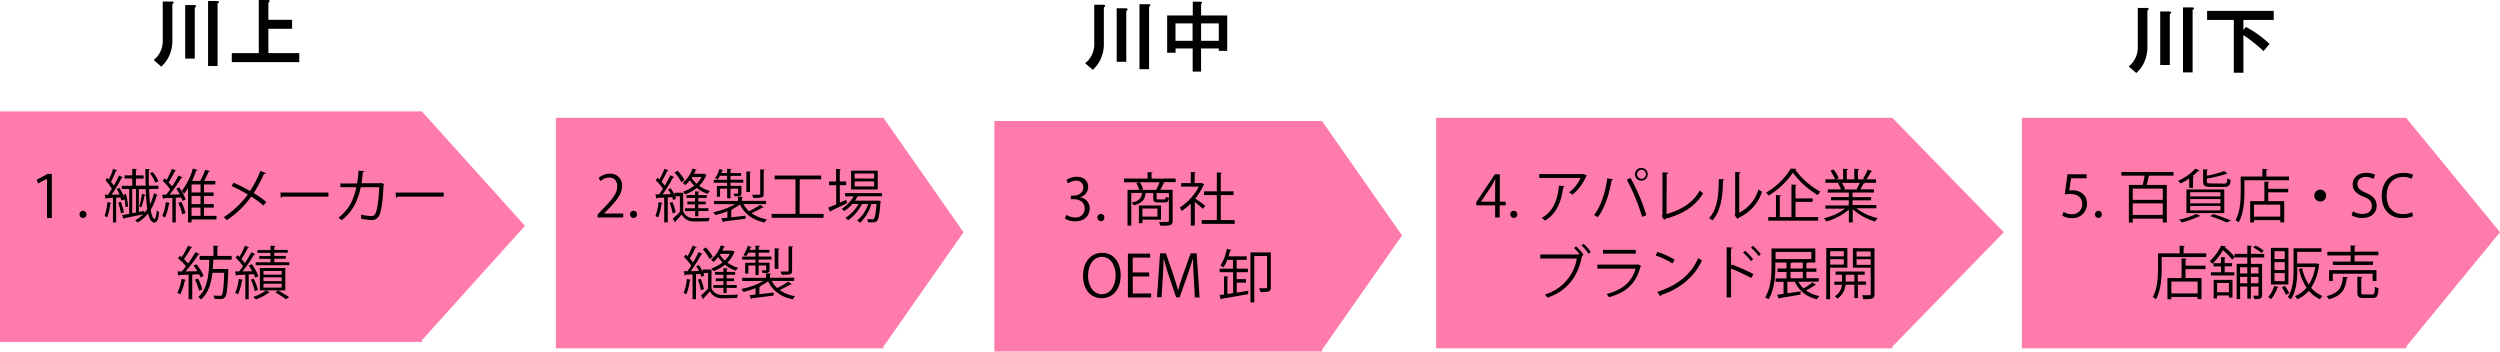 <svg xmlns="http://www.w3.org/2000/svg" viewBox="0 0 781 109.81"><g id="レイヤー_2" data-name="レイヤー 2"><g id="レイヤー_1-2" data-name="レイヤー 1"><polygon points="164 70.55 131.84 34.86 131.84 34.81 0 34.81 0 106.81 131.84 106.81 131.84 106.24 164 70.55" style="fill:#ff7bac"/><polygon points="301 72.55 276.02 36.86 276.02 36.81 173.65 36.81 173.65 108.81 276.02 108.81 276.02 108.24 301 72.55" style="fill:#ff7bac"/><path d="M14.68,57.53h0L11.91,59l-.45-1.15L14.9,56h1.3V69.79H14.68Z" transform="translate(0 -1.69)"/><path d="M24.85,68.71a1.08,1.08,0,0,1,1.08-1.17A1.07,1.07,0,0,1,27,68.71a1.07,1.07,0,1,1-2.14,0Z" transform="translate(0 -1.69)"/><path d="M37.9,64.33a5.85,5.85,0,0,0-.29-.95l-1.33.07v7.71h-1V63.5c-.78.06-1.46.09-2,.11a.34.34,0,0,1-.25.24l-.33-1.35h1.07c.37-.54.79-1.18,1.18-1.84a15.87,15.87,0,0,0-2-2.65l.56-.79c.16.16.34.34.52.54a25.91,25.91,0,0,0,1.3-3.33l1.28.49a.44.44,0,0,1-.4.16,28.25,28.25,0,0,1-1.53,3.4,10.46,10.46,0,0,1,.88,1.21c.62-1.1,1.19-2.24,1.61-3.17l1.24.56a.44.44,0,0,1-.4.16,47.57,47.57,0,0,1-3.13,5.24l2.47,0c-.28-.61-.58-1.22-.89-1.76l.87-.35a14.45,14.45,0,0,1,1.64,3.61Zm-3.11.78c0,.12-.13.19-.35.19a17.82,17.82,0,0,1-.95,4.29,7.16,7.16,0,0,0-.83-.42,16.86,16.86,0,0,0,.88-4.37Zm3,3.25A16.16,16.16,0,0,0,36.89,65l.85-.26a15.49,15.49,0,0,1,.95,3.32Zm8.8-7.63c.05,1.77.14,3.4.29,4.79A15.59,15.59,0,0,0,48.09,62l1.17.6c0,.1-.12.14-.32.14a15.17,15.17,0,0,1-1.86,4.47c.27,1.69.69,2.9,1.23,2.9.27,0,.52-1.19.68-2.72a2.86,2.86,0,0,0,.72.57c-.23,2.18-.65,3.24-1.44,3.24a1,1,0,0,1-.29,0c-.79-.18-1.33-1.21-1.71-2.83a11.61,11.61,0,0,1-3.33,2.85,4.33,4.33,0,0,0-.72-.69,10.78,10.78,0,0,0,2.49-1.89c-2.2.47-4.41.94-5.87,1.21a.36.36,0,0,1-.24.25l-.45-1.24,2.22-.36V60.73H38.05v-1h3.27V57.47H38.91v-1h2.41V54.41l1.48.11c0,.11-.11.2-.34.23v1.73h2.43v1H42.46V59.7h3.06c-.06-1.67-.09-3.45-.11-5.25l1.42.07c0,.14-.11.23-.34.27,0,1.69,0,3.35,0,4.91h3v1Zm-7.24,1.58A16.56,16.56,0,0,1,40,66.2l-.81.2a15.7,15.7,0,0,0-.63-3.9Zm1.95-1.58v7.54l1.17-.19V60.73Zm2.09,7.17c.55-.09,1.09-.2,1.65-.31l.06.59A13,13,0,0,0,46,67a61.34,61.34,0,0,1-.48-6.23H43.38Zm.1-1.68a34.18,34.18,0,0,0,.89-4l1.15.36a.38.38,0,0,1-.36.18,31.6,31.6,0,0,1-1,3.71Zm4.23-10.78a12.42,12.42,0,0,1,1.79,2.9l-1,.41a12.4,12.4,0,0,0-1.69-3Z" transform="translate(0 -1.69)"/><path d="M56.15,62.42a16.39,16.39,0,0,0-1.06-1.78l.9-.4A15.42,15.42,0,0,1,58,64l-1,.47a7.63,7.63,0,0,0-.42-1.08c-.55,0-1.13,0-1.67.09v7.71H53.85V63.5c-1,.06-1.91.09-2.63.11,0,.14-.13.2-.25.24l-.33-1.35H51.9c.4-.49.81-1,1.25-1.66a17.74,17.74,0,0,0-2.33-2.67l.63-.77c.18.16.38.34.58.54a27.58,27.58,0,0,0,1.71-3.51L55,55c-.06.11-.18.16-.38.16a28.23,28.23,0,0,1-1.94,3.49,15.69,15.69,0,0,1,1.08,1.28,36.22,36.22,0,0,0,2-3.42l1.26.6a.44.44,0,0,1-.39.16A52.62,52.62,0,0,1,53,62.48Zm-3,2.72a.37.37,0,0,1-.36.18,16.93,16.93,0,0,1-1.21,4.32c-.25-.16-.65-.34-.9-.47a15.36,15.36,0,0,0,1.13-4.37Zm3.74,3.49a15.63,15.63,0,0,0-1.19-3.58l1-.3a17.5,17.5,0,0,1,1.24,3.54Zm10.75.49v1.12h-7.8v.93H58.73V60.51a15.35,15.35,0,0,1-1.21,1.68,6.06,6.06,0,0,0-.77-.83,20.4,20.4,0,0,0,3.49-7l1.44.4c0,.12-.16.19-.38.19A29.88,29.88,0,0,1,60,58.21h2.55a23.73,23.73,0,0,0,1.55-3.49l1.48.43a.43.43,0,0,1-.4.18c-.36.83-.9,2-1.42,2.88h3.51v1.1H63.73v2.5h3v1.1h-3v2.54h3.06v1.1H63.73v2.57Zm-5-7.31v-2.5h-2.8v2.5Zm0,3.64V62.91h-2.8v2.54Zm-2.8,1.1v2.57h2.8V66.55Z" transform="translate(0 -1.69)"/><path d="M73,58.77a52.15,52.15,0,0,1,5.11,2.59,34.48,34.48,0,0,0,3.24-6.28l1.77.72c-.07.16-.33.25-.65.21a43.15,43.15,0,0,1-3.2,6,33.86,33.86,0,0,1,3.92,2.77l-.86,1.13a34.08,34.08,0,0,0-3.84-2.81,29.17,29.17,0,0,1-7.62,7.37,5.53,5.53,0,0,0-1-.9,29.31,29.31,0,0,0,7.54-7.11,49.15,49.15,0,0,0-5.08-2.65Z" transform="translate(0 -1.69)"/><path d="M87.6,61.83h15v1.28H88.28a.84.84,0,0,1-.57.34Z" transform="translate(0 -1.69)"/><path d="M120,59.18a.77.77,0,0,1-.16.24c-.24,5.18-.74,8.44-1.44,9.72a2.48,2.48,0,0,1-2.36,1.3,19.66,19.66,0,0,1-3.23-.42,6.15,6.15,0,0,0-.05-1.28,18.42,18.42,0,0,0,3.15.45,1.35,1.35,0,0,0,1.39-.84c.54-1.1,1-4.13,1.17-8.18h-5.76c-.9,4.31-2.69,7.87-6,10.32a5.38,5.38,0,0,0-1-.79c3.11-2.34,4.75-5.42,5.62-9.53h-5V59h5.22A36.57,36.57,0,0,0,112,55l1.78.14c0,.2-.18.31-.45.33a34.78,34.78,0,0,1-.39,3.46h5.83l.29-.11Z" transform="translate(0 -1.69)"/><path d="M123.6,61.83h15v1.28H124.28a.84.84,0,0,1-.57.34Z" transform="translate(0 -1.69)"/><path d="M58.08,89.14c0,.13-.15.18-.36.18a15.37,15.37,0,0,1-1.41,4.34,6.5,6.5,0,0,0-.91-.49,14.49,14.49,0,0,0,1.33-4.37Zm4.28-8.06c0,.1-.19.14-.39.14a45.74,45.74,0,0,1-4,5.26l3.67-.07a18,18,0,0,0-1.18-1.72c.5-.27.7-.37.9-.46a16.07,16.07,0,0,1,2.26,3.6c-.52.3-.73.43-.95.54a8.44,8.44,0,0,0-.49-1l-2.12.11v7.71H58.92V87.5L56,87.61a.33.33,0,0,1-.27.24l-.33-1.35h1.35c.44-.49.89-1,1.34-1.63a16.77,16.77,0,0,0-2.49-2.5l.6-.77.55.43a25.79,25.79,0,0,0,2-3.6l1.32.56a.4.4,0,0,1-.38.14,33.22,33.22,0,0,1-2.22,3.53A15.14,15.14,0,0,1,58.75,84a42.31,42.31,0,0,0,2.32-3.55Zm-.5,7.63a15.52,15.52,0,0,1,1.33,3.4l-1,.38a17.32,17.32,0,0,0-1.29-3.44Zm10.52-5.89H66.63c0,1-.09,1.93-.16,2.9h4.18l.66,0c0,.13,0,.27,0,.42-.22,5.8-.44,7.74-1,8.37s-.88.6-1.8.6c-.43,0-1,0-1.53-.06A3,3,0,0,0,66.65,94a19.76,19.76,0,0,0,2,.09.68.68,0,0,0,.63-.22c.37-.43.59-2.21.77-6.95H66.36c-.36,3.24-1.22,6.34-3.58,8.32a3.13,3.13,0,0,0-.88-.77c3-2.49,3.36-7.17,3.47-11.6h-3V81.65h4.31V78.43l1.58.09c0,.12-.13.21-.36.25v2.88h4.47Z" transform="translate(0 -1.69)"/><path d="M78.71,84.24a15.42,15.42,0,0,1,2,3.73l-1,.47a7.48,7.48,0,0,0-.41-1.08c-.54,0-1.08,0-1.6.09v7.71H76.64V87.5L74,87.61a.32.32,0,0,1-.25.24l-.33-1.35h1.26c.4-.49.81-1,1.24-1.66a17.11,17.11,0,0,0-2.32-2.67l.63-.77c.18.16.38.34.58.54a27.58,27.58,0,0,0,1.71-3.51l1.28.54c-.06.11-.18.16-.38.16a27.08,27.08,0,0,1-2,3.49,14.13,14.13,0,0,1,1.09,1.28,36.22,36.22,0,0,0,2-3.42l1.26.6a.45.45,0,0,1-.39.16,52.62,52.62,0,0,1-3.62,5.24l3-.06a16.39,16.39,0,0,0-1.06-1.78Zm-2.78,4.9a.34.34,0,0,1-.35.18,16.93,16.93,0,0,1-1.21,4.32c-.25-.16-.65-.34-.9-.47A15.36,15.36,0,0,0,74.6,88.8Zm3.62,3.49a16.07,16.07,0,0,0-1.18-3.58l.93-.3a18.1,18.1,0,0,1,1.26,3.54Zm9.58-.21h-6l1.12.58a.57.57,0,0,1-.34.14,13.76,13.76,0,0,1-4,2.09,5.64,5.64,0,0,0-.81-.81,12.69,12.69,0,0,0,4-2H81.19v-7h7.94Zm1.25-8.79v.9H79.88v-.9h4.63V82.55H81v-.86h3.48v-1H80.42v-.88h4.09V78.43l1.54.09c0,.14-.1.21-.36.25v1h4.2v.88h-4.2v1h3.59v.86H85.69v1.08Zm-8.07,2.7V87.5H88V86.33Zm0,2v1.19H88V88.33Zm0,2v1.2H88v-1.2Zm7,4.82a37.38,37.38,0,0,0-3.28-2.12l.85-.61c1.22.68,2.64,1.53,3.49,2.12Z" transform="translate(0 -1.69)"/><path d="M54.22,2.62a1,1,0,0,1-.38.38V14.06a11.15,11.15,0,0,1-1.12,5.35,10,10,0,0,1-2.34,3.09L48,20.44c.38-.32.72-.63,1-.94A7.73,7.73,0,0,0,50.84,14V2.16h2.63C54.09,2.16,54.34,2.31,54.22,2.62Zm7,1.13a1,1,0,0,1-.37.37V20h-3V3.28H60.5C61.12,3.28,61.38,3.44,61.25,3.75Zm7.13-1.31a1.12,1.12,0,0,1-.38.37v19.5H65V2h2.62C68.25,2,68.5,2.12,68.38,2.44Z" transform="translate(0 -1.69)"/><path d="M84.22,2.16a1,1,0,0,1-.38.37V7.88h7.41v2.81H83.84v7.59H93.5v2.81H72.41V18.28h8.43V1.69h2.63C84.09,1.69,84.34,1.84,84.22,2.16Z" transform="translate(0 -1.69)"/><path d="M345.22,3.62a1,1,0,0,1-.38.38V15.06a11.15,11.15,0,0,1-1.12,5.35,10,10,0,0,1-2.34,3.09L339,21.44c.38-.32.72-.63,1-.94A7.73,7.73,0,0,0,341.84,15V3.16h2.63C345.09,3.16,345.34,3.31,345.22,3.62Zm7,1.13a1,1,0,0,1-.37.37V21h-3V4.28h2.62C352.12,4.28,352.38,4.44,352.25,4.75Zm7.13-1.31a1.12,1.12,0,0,1-.38.37v19.5h-3V3h2.62C359.25,3,359.5,3.12,359.38,3.44Z" transform="translate(0 -1.69)"/><path d="M375.22,3V6.53h8.16V17.59h-2.63v-.75h-5.53v7.22h-2.63V16.84h-5.34v1.32h-2.63V6.53h8V2.22h2.25C375.59,2.28,375.72,2.53,375.22,3Zm-8,6v5.44h5.34V9Zm8,0v5.44h5.53V9Z" transform="translate(0 -1.69)"/><path d="M671.22,4.62a1,1,0,0,1-.38.38V16.06a11.15,11.15,0,0,1-1.12,5.35,10,10,0,0,1-2.34,3.09L665,22.44c.38-.32.72-.63,1-.94A7.73,7.73,0,0,0,667.84,16V4.16h2.63C671.09,4.16,671.34,4.31,671.22,4.62Zm7,1.13a1,1,0,0,1-.37.37V22h-3V5.28h2.62C678.12,5.28,678.38,5.44,678.25,5.75Zm7.13-1.31a1.12,1.12,0,0,1-.38.37v19.5h-3V4h2.62C685.25,4,685.5,4.12,685.38,4.44Z" transform="translate(0 -1.69)"/><path d="M710.31,7.91h-9.47v3.18l.75-1A33.14,33.14,0,0,1,709,15.41l-1.88,2.25a46.66,46.66,0,0,0-6.28-5V24.41h-3V7.91H689.5V5.09h20.81Z" transform="translate(0 -1.69)"/><path d="M194.69,69.62h-8v-.91L188,67.32c3.2-3.24,4.82-5.2,4.82-7.4,0-1.44-.63-2.77-2.57-2.77a4.49,4.49,0,0,0-2.7,1.11l-.51-1a5.26,5.26,0,0,1,3.49-1.31,3.59,3.59,0,0,1,3.8,3.83c0,2.54-1.78,4.7-4.57,7.51l-1.06,1.11v0h6Z" transform="translate(0 -1.69)"/><path d="M196.81,68.71a1.08,1.08,0,0,1,1.08-1.17A1.07,1.07,0,0,1,199,68.71a1.07,1.07,0,1,1-2.14,0Z" transform="translate(0 -1.69)"/><path d="M213.44,61.9v5.85a3.4,3.4,0,0,0,3,2.07c.36,0,.81,0,1.3,0,1.31,0,2.93,0,4-.11a5.41,5.41,0,0,0-.33,1.1c-.84,0-2.12.06-3.27.06-.65,0-1.23,0-1.7,0a4.07,4.07,0,0,1-3.47-2.16c-.69.77-1.37,1.54-1.94,2.14a.27.27,0,0,1-.15.29l-.7-1.12c.66-.57,1.49-1.39,2.21-2.16V63h-1.45c.1.27.19.52.25.74l-.9.45c-.08-.27-.17-.58-.29-.9l-1.39.07v7.8H207.5V63.43c-.83,0-1.58.09-2.18.11a.26.26,0,0,1-.25.21l-.32-1.33h1.15c.38-.52.79-1.13,1.21-1.78A17,17,0,0,0,204.84,58l.59-.81c.18.18.38.36.58.54a28.61,28.61,0,0,0,1.55-3.31l1.29.49a.45.45,0,0,1-.39.16,30.54,30.54,0,0,1-1.79,3.36,9.72,9.72,0,0,1,1,1.25,36.38,36.38,0,0,0,1.73-3.24l1.26.55a.44.44,0,0,1-.4.18A52.58,52.58,0,0,1,207,62.41l2.56-.06a12.66,12.66,0,0,0-.87-1.49l.85-.36a14,14,0,0,1,1.22,2.12V61.9ZM207,65.12c0,.13-.15.18-.34.18a16.31,16.31,0,0,1-1.07,4.34,4.82,4.82,0,0,0-.84-.45,16.49,16.49,0,0,0,1-4.39Zm3.11,3.21a15.32,15.32,0,0,0-.92-3.28l.89-.25a14.79,14.79,0,0,1,1,3.24ZM211.66,55a12.69,12.69,0,0,1,2.18,2.94l-1,.66a13.55,13.55,0,0,0-2.11-3ZM220,56l.72.32c0,.09-.11.15-.16.2a9.12,9.12,0,0,1-2.13,3.2,9.57,9.57,0,0,0,3.37,1.62,6.93,6.93,0,0,0-.72.9,10,10,0,0,1-3.4-1.85A12.07,12.07,0,0,1,214,62.42a4.19,4.19,0,0,0-.63-.84,11.66,11.66,0,0,0,3.49-1.89A11.07,11.07,0,0,1,215.53,58a10.78,10.78,0,0,1-1.47,1.53,6.67,6.67,0,0,0-.78-.7,10.32,10.32,0,0,0,3.08-4.49l1.31.4a.31.31,0,0,1-.36.16,8.68,8.68,0,0,1-.5,1.08h3Zm-6,10.75h3.12V65.52h-2.4v-.86h2.4V63.52h-2.67v-.9h2.67V61.47l1.38.09c0,.12-.1.21-.34.23v.83h2.63v.9h-2.63v1.14h2.32v.86h-2.32v1.21h3.15v.9h-3.15v1.62h-1V67.63H214ZM216.27,57l-.18.27a8,8,0,0,0,1.51,1.82A8.55,8.55,0,0,0,219.17,57Z" transform="translate(0 -1.69)"/><path d="M232.25,65.45A7.85,7.85,0,0,0,234,67.66a25,25,0,0,0,3.48-2l1.08.79a.42.42,0,0,1-.4.09,36.3,36.3,0,0,1-3.38,1.76,11.62,11.62,0,0,0,4.82,1.91,4.55,4.55,0,0,0-.7,1c-3.71-.77-6.34-2.65-7.72-5.65a16.17,16.17,0,0,1-2.65,1.6l.27,0c0,.11-.13.2-.36.22v2.2l4.47-.51,0,.94c-2.5.34-5.15.67-6.8.86a.3.3,0,0,1-.24.27l-.54-1.24,1.91-.2v-2a25,25,0,0,1-3.76,1.19,3.85,3.85,0,0,0-.71-.92,21.62,21.62,0,0,0,6.86-2.5h-6.57v-1h7.48V63.09l1.58.11c0,.12-.13.21-.36.25v1h7.56v1Zm-5.13-5.67v-1H223v-.92h4.14V56.62h-2.21a12.65,12.65,0,0,1-.7,1.16,5,5,0,0,0-.83-.43,9.93,9.93,0,0,0,1.35-2.87l1.2.38c-.05.13-.18.16-.34.14-.09.24-.18.49-.29.74h1.82V54.41l1.41.09c0,.13-.11.22-.35.25v1h3.32v.88h-3.32v1.21h4v.92h-4v1h3.43V62c0,1-.56,1-2.16,1a4.7,4.7,0,0,0-.35-.83h1c.41,0,.45,0,.45-.2V60.62h-2.35v3h-1.06v-3h-2.21v2.54h-1V59.78Zm7.51-4.43c0,.11-.11.19-.34.23v6.1h-1.12V55.24Zm4.29-.67c0,.13-.11.22-.35.25v7.26c0,1.22-.34,1.33-3.26,1.33a3.52,3.52,0,0,0-.39-1l1.57,0c.86,0,1,0,1-.34V54.61Z" transform="translate(0 -1.69)"/><path d="M249.79,68.51h7.5v1.22H241.07V68.51h7.44V57.72H242v-1.2h14.52v1.2h-6.68Z" transform="translate(0 -1.69)"/><path d="M262.37,65l2-.9c0,.11.07.21.25,1.06-1.86.9-3.84,1.85-5.1,2.43a.37.37,0,0,1-.19.31l-.6-1.35c.69-.27,1.55-.63,2.5-1v-6H259V58.37h2.19V54.45l1.5.1c0,.13-.11.2-.34.24v3.58h2v1.17h-2Zm13.16-2h-7.6a10.87,10.87,0,0,1-.83,1.37h7.11l.26,0,.66.11-.07.36c-.31,3.9-.59,5.33-1.08,5.85s-.88.45-1.82.45c-.3,0-.66,0-1,0a2.24,2.24,0,0,0-.27-1,14.29,14.29,0,0,0,1.61.08A.64.64,0,0,0,273,70c.32-.35.59-1.55.84-4.58h-1.62a13,13,0,0,1-3.55,5.87,4,4,0,0,0-.91-.7,11.12,11.12,0,0,0,3.45-5.17h-1.91a13.83,13.83,0,0,1-4.39,5.1,4.12,4.12,0,0,0-.83-.78,12.1,12.1,0,0,0,4.13-4.32h-1.95a11.53,11.53,0,0,1-2.54,2.23,8.94,8.94,0,0,0-.77-.72,10.8,10.8,0,0,0,3.71-3.9H264V62h11.53Zm-1.32-8v5.87h-8.33V55Zm-1.13,2.46V55.91H267v1.54Zm0,2.47V58.35H267v1.57Z" transform="translate(0 -1.69)"/><path d="M222.27,85.9v5.85a3.4,3.4,0,0,0,3,2.07c.36,0,.81,0,1.3,0,1.31,0,2.93,0,4-.11a5.41,5.41,0,0,0-.33,1.1c-.84,0-2.12.06-3.27.06-.65,0-1.23,0-1.7,0a4.07,4.07,0,0,1-3.47-2.16c-.69.77-1.37,1.54-2,2.14,0,.16,0,.23-.14.29L219,94c.66-.57,1.49-1.39,2.21-2.16V87h-1.46a6.68,6.68,0,0,1,.26.74l-.9.45c-.08-.27-.17-.58-.29-.9l-1.39.07v7.8h-1.08V87.43c-.83,0-1.58.09-2.18.11a.27.27,0,0,1-.25.21l-.32-1.33h1.15c.38-.52.79-1.13,1.2-1.78A16.92,16.92,0,0,0,213.67,82l.59-.81c.18.18.38.36.58.54a28.48,28.48,0,0,0,1.54-3.31l1.3.49a.45.45,0,0,1-.39.16,30.54,30.54,0,0,1-1.79,3.36,9.72,9.72,0,0,1,1,1.25,36.38,36.38,0,0,0,1.73-3.24l1.26.55a.44.44,0,0,1-.4.18,52.58,52.58,0,0,1-3.29,5.23l2.56-.06a12.66,12.66,0,0,0-.87-1.49l.85-.36a14,14,0,0,1,1.22,2.12V85.9Zm-6.44,3.22c0,.13-.15.18-.35.18a16,16,0,0,1-1.06,4.34,4.82,4.82,0,0,0-.84-.45,16.49,16.49,0,0,0,1-4.39Zm3.11,3.21a15.32,15.32,0,0,0-.92-3.28l.89-.25a14.79,14.79,0,0,1,1,3.24ZM220.49,79a13,13,0,0,1,2.18,2.94l-1,.66a13.55,13.55,0,0,0-2.11-3Zm8.32,1,.72.32c0,.09-.11.15-.16.2a9.12,9.12,0,0,1-2.13,3.2,9.57,9.57,0,0,0,3.37,1.62,6.93,6.93,0,0,0-.72.9,9.9,9.9,0,0,1-3.4-1.85,12.07,12.07,0,0,1-3.62,2,4.19,4.19,0,0,0-.63-.84,11.66,11.66,0,0,0,3.49-1.89A11.07,11.07,0,0,1,224.36,82a10.3,10.3,0,0,1-1.48,1.53,6.55,6.55,0,0,0-.77-.7,10.32,10.32,0,0,0,3.08-4.49l1.31.4a.31.31,0,0,1-.36.16,8.68,8.68,0,0,1-.5,1.08h3Zm-6,10.75H226V89.52h-2.4v-.86H226V87.52h-2.67v-.9H226V85.47l1.38.09c0,.12-.11.21-.34.23v.83h2.63v.9H227v1.14h2.32v.86H227v1.21h3.15v.9H227v1.62h-1V91.63h-3.12ZM225.1,81l-.18.27a8,8,0,0,0,1.51,1.82A8.55,8.55,0,0,0,228,81Z" transform="translate(0 -1.69)"/><path d="M241.08,89.45a7.85,7.85,0,0,0,1.71,2.21,25.55,25.55,0,0,0,3.48-2l1.08.79a.42.42,0,0,1-.4.09,36.3,36.3,0,0,1-3.38,1.76,11.51,11.51,0,0,0,4.82,1.91,4.55,4.55,0,0,0-.7,1c-3.71-.77-6.34-2.65-7.72-5.65a16.17,16.17,0,0,1-2.65,1.6l.27,0c0,.11-.13.2-.36.22v2.2l4.47-.51,0,.94c-2.5.34-5.15.67-6.81.86a.28.28,0,0,1-.23.27l-.54-1.24,1.91-.2v-2a25,25,0,0,1-3.76,1.19,3.85,3.85,0,0,0-.71-.92,21.71,21.71,0,0,0,6.86-2.5h-6.57v-1h7.47V87.09l1.59.11c0,.12-.13.21-.36.25v1h7.56v1ZM236,83.78v-1h-4.14v-.92H236V80.62h-2.21a10.72,10.72,0,0,1-.71,1.16,4.49,4.49,0,0,0-.82-.43,9.93,9.93,0,0,0,1.35-2.87l1.2.38c0,.13-.18.16-.34.14-.09.24-.18.49-.29.74H236V78.41l1.41.09c0,.13-.11.22-.35.25v1h3.32v.88H237v1.21h4v.92h-4v1h3.42V86c0,1-.55,1-2.16,1a4,4,0,0,0-.34-.83h1c.42,0,.45,0,.45-.2V84.62H237v3H236v-3h-2.21v2.54h-1V83.78Zm7.51-4.43c0,.11-.11.19-.34.23v6.1H242V79.24Zm4.29-.67c0,.13-.11.22-.35.25v7.26c0,1.22-.34,1.33-3.26,1.33a3.52,3.52,0,0,0-.39-1l1.56,0c.87,0,1,0,1-.34V78.61Z" transform="translate(0 -1.69)"/><polygon points="438 73.55 413.02 37.86 413.02 37.81 310.64 37.81 310.64 109.81 413.02 109.81 413.02 109.24 438 73.55" style="fill:#ff7bac"/><path d="M337.48,63.33a3.46,3.46,0,0,1,2.94,3.5c0,2.14-1.55,4-4.58,4a6,6,0,0,1-3.18-.86l.45-1.16a5.27,5.27,0,0,0,2.75.81,2.74,2.74,0,0,0,3-2.82c0-2-1.68-2.88-3.44-2.88h-.88V62.81h.88c1.3,0,3-.81,3-2.5a2.08,2.08,0,0,0-2.32-2.18,4.49,4.49,0,0,0-2.47.88l-.45-1.1a5.68,5.68,0,0,1,3.21-1c2.46,0,3.56,1.56,3.56,3.18a3.4,3.4,0,0,1-2.45,3.19Z" transform="translate(0 -1.69)"/><path d="M342.81,69.71a1.08,1.08,0,0,1,1.08-1.17A1.07,1.07,0,0,1,345,69.71a1.07,1.07,0,1,1-2.14,0Z" transform="translate(0 -1.69)"/><path d="M367.28,57.46v1.12h-4.34l.95.23c-.05.11-.18.17-.39.17-.26.57-.64,1.35-1,2h3.83v9.68c0,1.52-.72,1.55-3.83,1.55a5.53,5.53,0,0,0-.44-1.19c.72,0,1.41,0,1.91,0,1.1,0,1.19,0,1.19-.42V62h-3.83v1.6c0,.32.07.38.57.38h1.78c.38,0,.47-.09.51-.87a2.67,2.67,0,0,0,.95.38c-.1,1.15-.43,1.44-1.31,1.44h-2c-1.26,0-1.54-.25-1.54-1.31V62h-2.4c-.23,2-1,3.17-3.74,3.83a2.53,2.53,0,0,0-.6-.86c2.29-.47,3-1.32,3.24-3h-3.38V72.17h-1.17V61h3.67a11.56,11.56,0,0,0-.94-2.13l1.14-.25a9.53,9.53,0,0,1,1,2.21l-.59.17h4.68a22.08,22.08,0,0,0,1.06-2.38H351.12V57.46h7.39v-2l1.58.11c0,.12-.11.21-.36.23v1.69ZM362.7,70.32h-5.81v1.1h-1.1V65.87h6.91Zm-1.11-3.48h-4.7v2.51h4.7Z" transform="translate(0 -1.69)"/><path d="M376.22,59.28a.37.37,0,0,1-.22.18,18.13,18.13,0,0,1-2.59,4.25c.86.58,2.63,1.87,3.1,2.23l-.72,1c-.51-.5-1.66-1.46-2.54-2.16v7.38H372V65.24a18.25,18.25,0,0,1-2.83,2.36,4.6,4.6,0,0,0-.64-1.06,17.16,17.16,0,0,0,6-6.56H369V58.87h3V55.43l1.57.09c0,.12-.13.21-.36.25v3.1h1.94l.22-.07Zm5.15,11.15h4.36v1.19h-10.3V70.43h4.71v-7.8h-4V61.46h4V55.55l1.61.11c0,.13-.13.22-.38.26v5.54h4v1.17h-4Z" transform="translate(0 -1.69)"/><path d="M350.09,87.64c0,4.82-2.7,7.2-5.94,7.2-3.4,0-5.81-2.68-5.81-7,0-4.46,2.54-7.18,6-7.18S350.09,83.5,350.09,87.64Zm-10.19.2c0,2.91,1.52,5.76,4.31,5.76s4.32-2.76,4.32-5.89c0-2.75-1.35-5.78-4.29-5.78S339.9,84.92,339.9,87.84Z" transform="translate(0 -1.69)"/><path d="M359.6,94.62h-7.24V80.91h6.93v1.26h-5.44v4.64H359v1.24h-5.12v5.31h5.75Z" transform="translate(0 -1.69)"/><path d="M374.75,94.62h-1.47l-.34-6.17c-.11-2-.26-4.5-.24-5.91h-.05c-.45,1.55-1,3.24-1.68,5.15l-2.45,6.88h-1.09l-2.29-6.73c-.67-2-1.19-3.71-1.57-5.3h-.05c0,1.68-.14,3.95-.27,6l-.38,6h-1.42l.95-13.71h1.84l2.41,7c.58,1.71,1,3.17,1.39,4.59h0c.34-1.38.81-2.82,1.42-4.59l2.51-7h1.87Z" transform="translate(0 -1.69)"/><path d="M386.36,90v3.1l3.59-.58,0,1.06c-3.06.54-6.3,1.12-8.32,1.45a.29.29,0,0,1-.25.26L381,93.87l1.39-.2V88l1.4.09c0,.13-.13.22-.34.23v5.21l1.78-.27V86.72H381v-1.1h4.18V82.87h-1.78a12.14,12.14,0,0,1-1.21,2.37,5,5,0,0,0-.92-.59,14.53,14.53,0,0,0,2-5.22l1.41.38c0,.12-.17.19-.38.18-.15.59-.31,1.18-.51,1.78h5.69v1.1h-3.15v2.75h3.51v1.1h-3.51V88.9h2.92V90ZM397,80.53V91.42c0,1.48-.71,1.51-3.24,1.51a4.85,4.85,0,0,0-.42-1.19l1.35,0c1.08,0,1.14,0,1.14-.36V81.66h-4v14.5h-1.19V80.53Z" transform="translate(0 -1.69)"/><polygon points="626 72.55 591.22 36.86 591.22 36.81 448.64 36.81 448.64 108.81 591.22 108.81 591.22 108.24 626 72.55" style="fill:#ff7bac"/><path d="M468.5,69.62h-1.42V65.84h-5.89v-1L467,56.14h1.55v8.55h1.84v1.15H468.5Zm-5.8-4.93h4.38V59.9c0-.74,0-1.46.07-2.16h-.07c-.42.83-.74,1.41-1.08,2l-3.3,4.9Z" transform="translate(0 -1.69)"/><path d="M471.81,68.71a1.08,1.08,0,0,1,1.08-1.17A1.07,1.07,0,0,1,474,68.71a1.07,1.07,0,1,1-2.14,0Z" transform="translate(0 -1.69)"/><path d="M495.77,56.57a.4.4,0,0,1-.23.16,15.37,15.37,0,0,1-4.27,5.77,7.05,7.05,0,0,0-1.1-.74,10.85,10.85,0,0,0,3.58-4.47H480.86V56.07h13.58l.2-.09Zm-7,3.28a.44.44,0,0,1-.41.3c-.53,4.25-2,8.31-5.69,10.45a8.62,8.62,0,0,0-1.07-.83c3.68-2,5-5.78,5.42-10.12Z" transform="translate(0 -1.69)"/><path d="M503.94,57.74c-.05.15-.2.25-.47.27-.72,4.32-2.21,8.88-4.32,11.54a6,6,0,0,0-1.2-.65c2-2.44,3.6-7,4.17-11.54ZM513,69.45a61.19,61.19,0,0,0-4.79-11.6l1.17-.56a57.55,57.55,0,0,1,4.93,11.63Zm-.24-15.31a2,2,0,1,1-2,2A2,2,0,0,1,512.76,54.14Zm1.43,2a1.44,1.44,0,0,0-1.43-1.44,1.44,1.44,0,0,0,0,2.87A1.45,1.45,0,0,0,514.19,56.17Z" transform="translate(0 -1.69)"/><path d="M520.63,68.56c4.57-1.28,8.21-3.47,10.42-7.4a6.19,6.19,0,0,0,1,.9c-2.43,4.14-6.45,6.56-11.87,8a.53.53,0,0,1-.29.36l-.75-1.26.21-.34V55.53l1.86.09c0,.19-.18.36-.54.39Z" transform="translate(0 -1.69)"/><path d="M538.68,57.76c0,.16-.18.27-.41.31-.11,4.84-.51,9.25-3.28,12.47a11.86,11.86,0,0,0-1.08-.68c2.68-2.92,3-7.42,3.06-12.26Zm4.66,10.37a11.88,11.88,0,0,0,6-7.24,6.55,6.55,0,0,0,1.12.7,13.43,13.43,0,0,1-7.35,8.14.69.69,0,0,1-.31.36l-.93-1.19.2-.27V55.42l1.67.09c0,.16-.14.3-.4.34Z" transform="translate(0 -1.69)"/><path d="M561.22,54.43a.46.46,0,0,1-.38.27,24,24,0,0,0,7.85,6.88,5.52,5.52,0,0,0-.81,1.06,26.11,26.11,0,0,1-7.78-7,24.51,24.51,0,0,1-7.61,7.15,7.7,7.7,0,0,0-.76-.92,22.18,22.18,0,0,0,7.72-7.51Zm-.31,10.33V69.5H568v1.12H552.41V69.5h2.4V62.64l1.55.09c0,.13-.13.22-.36.25V69.5h3.65V59.33l1.62.09c0,.12-.12.21-.36.25v4h5.35v1.09Z" transform="translate(0 -1.69)"/><path d="M586.17,66.76h-6.25a16.75,16.75,0,0,0,6.68,3.06,5.29,5.29,0,0,0-.81,1.07,17.66,17.66,0,0,1-7-3.86v4.13h-1.21v-4a18.26,18.26,0,0,1-7,3.71,4.77,4.77,0,0,0-.8-1,17.48,17.48,0,0,0,6.61-3h-6.14v-1h7.31V64.26H572v-1h5.58V61.85H571v-1h4.11a8.87,8.87,0,0,0-.94-1.91l.71-.14h-4.61V57.72h3A13.72,13.72,0,0,0,571.82,55l1-.36a11.69,11.69,0,0,1,1.61,2.73l-1,.36h2.36V54.41l1.53.09c0,.18-.16.27-.39.31v2.91h2.34V54.41l1.56.09c0,.18-.18.27-.41.31v2.91h2.27l-.67-.25a17.18,17.18,0,0,0,1.48-2.81l1.42.49c0,.11-.18.16-.38.16a26.25,26.25,0,0,1-1.46,2.41h3v1.07H582l.52.16a.35.35,0,0,1-.38.16,19.15,19.15,0,0,1-1,1.73h4.27v1h-6.68v1.44h5.8v1h-5.8v1.46h7.42Zm-6.18-6a15.34,15.34,0,0,0,1-1.94h-5.6a8.58,8.58,0,0,1,1,1.92l-.56.13h4.45Z" transform="translate(0 -1.69)"/><path d="M493.48,81.08a16.48,16.48,0,0,0-1.75-1.91l.63-.51a14.53,14.53,0,0,1,2.31,2.59l-.35.26.15.07a.52.52,0,0,1-.26.2c-1.38,6.79-4.89,10.84-10.78,12.91a8.93,8.93,0,0,0-.83-1,14.15,14.15,0,0,0,10-11.23H481.18V81.18h11.94l.23-.16Zm2.77-.11a12.21,12.21,0,0,0-2.2-2.6l.67-.52a12.91,12.91,0,0,1,2.25,2.6Z" transform="translate(0 -1.69)"/><path d="M512.74,84.78a.38.38,0,0,1-.24.18c-1.47,5.44-4.48,8.09-9.86,9.58a5.9,5.9,0,0,0-.76-1c4.9-1.23,7.94-3.75,9.07-7.92H499V84.35h12.46l.18-.11ZM511,80.93H500.78V79.74H511Z" transform="translate(0 -1.69)"/><path d="M517.79,80.39a22.77,22.77,0,0,1,5.37,2.45L522.47,84a23.16,23.16,0,0,0-5.26-2.5Zm-.07,12.48c6.39-2,10.64-5.57,12.8-10.55a7.57,7.57,0,0,0,1.17.74c-2.25,4.93-6.64,8.76-12.75,10.8a.57.57,0,0,1-.25.41Z" transform="translate(0 -1.69)"/><path d="M547.08,88.53a67.24,67.24,0,0,0-6.32-2.94v9h-1.35V78.93l1.82.11c0,.2-.16.33-.47.38v5.29l.27-.39a61.3,61.3,0,0,1,6.77,3Zm-1.89-8.48a15.07,15.07,0,0,1,2.48,2.65l-.68.55a15.46,15.46,0,0,0-2.45-2.63Zm2.41-1.55a15.13,15.13,0,0,1,2.47,2.63l-.65.56A16.46,16.46,0,0,0,547,79.06Z" transform="translate(0 -1.69)"/><path d="M561.84,89.72a8,8,0,0,0,1.58,2.07,22.78,22.78,0,0,0,2.83-1.89l1.08.79a.32.32,0,0,1-.36.09,30.63,30.63,0,0,1-2.75,1.66,10.7,10.7,0,0,0,4.17,1.74,3.62,3.62,0,0,0-.73,1,9.73,9.73,0,0,1-6.95-5.45h-2.33V93.3l4.13-.59,0,1c-2.41.43-5,.86-6.59,1.11a.26.26,0,0,1-.21.26l-.53-1.3c.58-.07,1.28-.18,2-.29V89.72h-2.5V88.66h3.43v-2h-2.82V85.56h2.82V83.7h-3.49v1c0,3.09-.25,7.51-2.14,10.5a6.25,6.25,0,0,0-1.06-.62c1.83-2.9,2-7,2-9.88V79.31H567.1V83.7h-2.74v0h.31c0,.13-.13.22-.36.25v1.59h3.13v1.06h-3.13v2h3.89v1.06Zm-7.15-9.33v2.23h11.18V80.39Zm5,3.33c0,.13-.11.22-.34.25v1.59h3.85V83.7h-3.8v0Zm-.34,2.9v2h3.85v-2Z" transform="translate(0 -1.69)"/><path d="M577.12,85.31h-5.4v9.86h-1.19v-16h6.59ZM576,80.17h-4.25v1.59H576Zm-4.25,4.18H576V82.66h-4.25Zm11.22,6.3h-2.56v4.16h-1.1V90.65h-2.75A6,6,0,0,1,574,95a3.92,3.92,0,0,0-.81-.76,4.71,4.71,0,0,0,2.22-3.57h-2.36v-1h2.39V87.52h-2v-1h9.09v1h-2.16v2.11h2.56Zm-6.38-1h2.72V87.52h-2.72Zm9-10.41v14.3c0,1.55-.68,1.62-3.51,1.62a4.46,4.46,0,0,0-.39-1.24l1.65,0c1,0,1.07,0,1.07-.41v-8.2h-5.57v-6.1Zm-1.18,1H580v1.59h4.4Zm-4.4,4.2h4.4V82.66H580Z" transform="translate(0 -1.69)"/><polygon points="781 72.55 751.71 36.86 751.71 36.81 631.64 36.81 631.64 108.81 751.71 108.81 751.71 108.24 781 72.55" style="fill:#ff7bac"/><path d="M651.87,56.14v1.24H647l-.56,3.82a6.86,6.86,0,0,1,1-.07c2.4,0,4.54,1.42,4.54,4.14a4.47,4.47,0,0,1-4.65,4.57,5.93,5.93,0,0,1-3.09-.79l.43-1.17a5,5,0,0,0,2.66.75,3.06,3.06,0,0,0,3.14-3.18c0-1.86-1.19-3.15-3.71-3.15a11.19,11.19,0,0,0-1.73.12l.85-6.28Z" transform="translate(0 -1.69)"/><path d="M654.48,68.71a1.08,1.08,0,0,1,1.08-1.17,1.07,1.07,0,0,1,1.06,1.17,1.07,1.07,0,1,1-2.14,0Z" transform="translate(0 -1.69)"/><path d="M679,56.57h-7.69c-.16.85-.43,2-.69,2.9h6.29V71.19h-1.26V70h-9.38v1.2h-1.21V59.47h4.32c.22-.85.45-1.94.6-2.9h-7.26V55.42H679Zm-3.35,7.55V60.6h-9.38v3.52Zm-9.38,4.71h9.38v-3.6h-9.38Z" transform="translate(0 -1.69)"/><path d="M683.91,60.37V57.44A21,21,0,0,1,681.24,59a6.27,6.27,0,0,0-.81-.82,15.6,15.6,0,0,0,5.37-3.8l1.33.56a.43.43,0,0,1-.41.14,14.71,14.71,0,0,1-1.82,1.64l.56.14a.38.38,0,0,1-.36.22v3.31Zm3.51,8.79a.39.39,0,0,1-.4.1,29,29,0,0,1-5.42,1.93c-.21-.23-.59-.66-.82-.88a22.18,22.18,0,0,0,5.34-1.8Zm-4.38-.9V60.87h11.83v7.39Zm1.17-6.52v1.31h9.46V61.74Zm0,2.14v1.33h9.46V63.88Zm0,2.16v1.37h9.46V66Zm10.56-7c.82,0,1-.22,1-1.6a3.18,3.18,0,0,0,1.08.39c-.14,1.8-.54,2.25-2,2.25H690.7c-1.93,0-2.45-.32-2.45-1.65V54.57l1.53.11c0,.13-.11.2-.34.24v1.65a32.87,32.87,0,0,0,5.45-1.46l1,.89a.25.25,0,0,1-.16,0,.58.58,0,0,1-.18,0,42.73,42.73,0,0,1-6.12,1.48v.9c0,.5.18.61,1.29.61Zm.88,12.17a39.69,39.69,0,0,0-5.19-2l1-.63a55.22,55.22,0,0,1,5.53,2Z" transform="translate(0 -1.69)"/><path d="M708,56.84h7.09V58H701.15v3.6c0,2.78-.23,6.83-1.78,9.58a6.31,6.31,0,0,0-1-.7c1.47-2.61,1.62-6.26,1.62-8.88V56.84h6.78V54.43l1.61.11c0,.12-.11.21-.36.25Zm.95,1.68c0,.12-.11.21-.36.25v1.91h6.25v1.09h-6.25v2.76h5v6.61h-1.23v-.69h-8.21v.74h-1.19V64.53h4.43V58.41Zm3.4,10.83V65.63h-8.21v3.72Z" transform="translate(0 -1.69)"/><path d="M726.7,62.78a1.86,1.86,0,1,1-1.86-1.85A1.86,1.86,0,0,1,726.7,62.78Z" transform="translate(0 -1.69)"/><path d="M741.49,57.6a4.69,4.69,0,0,0-2.41-.63c-1.91,0-2.63,1.17-2.63,2.16,0,1.35.83,2,2.66,2.81,2.22.93,3.35,2.07,3.35,4,0,2.18-1.58,3.85-4.53,3.85a6.26,6.26,0,0,1-3.28-.86l.41-1.24a5.67,5.67,0,0,0,3,.84c1.83,0,2.91-1,2.91-2.46s-.74-2.18-2.52-2.9c-2.07-.78-3.47-2-3.47-3.87,0-2.09,1.69-3.62,4.19-3.62a5.5,5.5,0,0,1,2.81.65Z" transform="translate(0 -1.69)"/><path d="M753.86,69.21a8.38,8.38,0,0,1-3.42.61c-3.53,0-6.38-2.28-6.38-6.93,0-4.43,2.76-7.18,6.77-7.18a7,7,0,0,1,3,.55l-.4,1.27a5.89,5.89,0,0,0-2.59-.56c-3.12,0-5.24,2.09-5.24,5.87,0,3.6,1.94,5.72,5.15,5.72a6.68,6.68,0,0,0,2.75-.56Z" transform="translate(0 -1.69)"/><path d="M682.14,80.84h7.09V82H675.31v3.6c0,2.78-.23,6.83-1.78,9.58a6.31,6.31,0,0,0-1-.7c1.47-2.61,1.62-6.26,1.62-8.88V80.84h6.78V78.43l1.61.11c0,.12-.11.21-.36.25Zm1,1.68c0,.12-.11.21-.36.25v1.91H689v1.09h-6.25v2.76h5v6.61h-1.23v-.69h-8.21v.74H677.1V88.53h4.42V82.41Zm3.4,10.83V89.63h-8.21v3.72Z" transform="translate(0 -1.69)"/><path d="M707.34,82.12h-4.16v2h3.49v9.71c0,1.22-.57,1.3-2.43,1.3a4.72,4.72,0,0,0-.36-1.08h1.42c.18,0,.26,0,.26-.25V91.23h-2.38V95h-1.12v-3.8h-2.25v3.91h-1.08v-11h3.33v-2h-4V82l-.72.83a19,19,0,0,0-2.9-3,17.89,17.89,0,0,1-3.31,4.29,3.19,3.19,0,0,0-.83-.81,15.64,15.64,0,0,0,3.57-4.88l1.47.23c0,.13-.14.22-.36.24a18.43,18.43,0,0,1,3.08,3V81h4V78.41l1.46.09c0,.13-.11.22-.34.25V81h4.16ZM695,84.91v1.84h3v1h-7.31v-1h3.15V84.91h-2.34v-1h2.34V82l1.5.11c0,.11-.13.2-.36.24v1.54h2.32v1Zm-3.46,10V89.12h5.89v5.51h-1.12V94h-3.69v.92Zm4.77-4.81h-3.69V93h3.69Zm5.74-4.91h-2.25v1.94h2.25Zm-2.25,5h2.25v-2h-2.25Zm5.75-5h-2.38v1.94h2.38Zm-2.38,5h2.38v-2h-2.38Zm1.42-11.79A10.88,10.88,0,0,1,707.18,80l-.69.7A12.7,12.7,0,0,0,703.94,79Z" transform="translate(0 -1.69)"/><path d="M711.83,91.39c-.05.11-.16.16-.36.16a10.32,10.32,0,0,1-2,3.61,8.16,8.16,0,0,0-.88-.67A8.65,8.65,0,0,0,710.45,91Zm3.07-12.26V90.55h-5.46V79.13Zm-1.14,3.48V80.16h-3.22v2.45Zm0,3.45V83.58h-3.22v2.48Zm0,3.48V87h-3.22v2.5Zm.36,4.25a11.86,11.86,0,0,0-1.29-2.36l.95-.45a14.93,14.93,0,0,1,1.37,2.28ZM723.86,84l.7.22a.5.5,0,0,1-.1.22A16.09,16.09,0,0,1,722,91.59a9.36,9.36,0,0,0,3.55,2.58,3.87,3.87,0,0,0-.79,1,9.92,9.92,0,0,1-3.46-2.63,10.57,10.57,0,0,1-3.64,2.66,3.8,3.8,0,0,0-.72-1,8.8,8.8,0,0,0,3.62-2.64,17.48,17.48,0,0,1-2.37-5.86l1-.23a15.21,15.21,0,0,0,2.07,5.13,13.94,13.94,0,0,0,2-5.47h-5.58v.77c0,2.83-.24,6.7-2,9.31a3.59,3.59,0,0,0-1-.68c1.68-2.47,1.82-6,1.82-8.63V79.24h8.73v1.13h-7.59V84h6Z" transform="translate(0 -1.69)"/><path d="M733.49,88.29c0,.13-.14.24-.36.26-.4,3.27-1.26,5.49-5.62,6.64a3.26,3.26,0,0,0-.7-1c4.05-1,4.83-2.85,5.11-6Zm.85-4.87V81.49h-7.28V80.36h7.28v-2l1.6.11c0,.12-.13.21-.36.25v1.59H743v1.13h-7.43v1.93h5.74v1.09H728.77V83.42Zm8.06,6.08h-1.2V87.2H728.77v2.3H727.6V86.08h14.8Zm-4.73,3.58c0,.51.12.6.86.6h2.54c.68,0,.81-.33.86-2.43a3.72,3.72,0,0,0,1.12.48c-.14,2.45-.5,3.06-1.87,3.06h-2.74c-1.56,0-2-.35-2-1.69v-5l1.57.11c0,.13-.13.22-.36.25Z" transform="translate(0 -1.69)"/></g></g></svg>